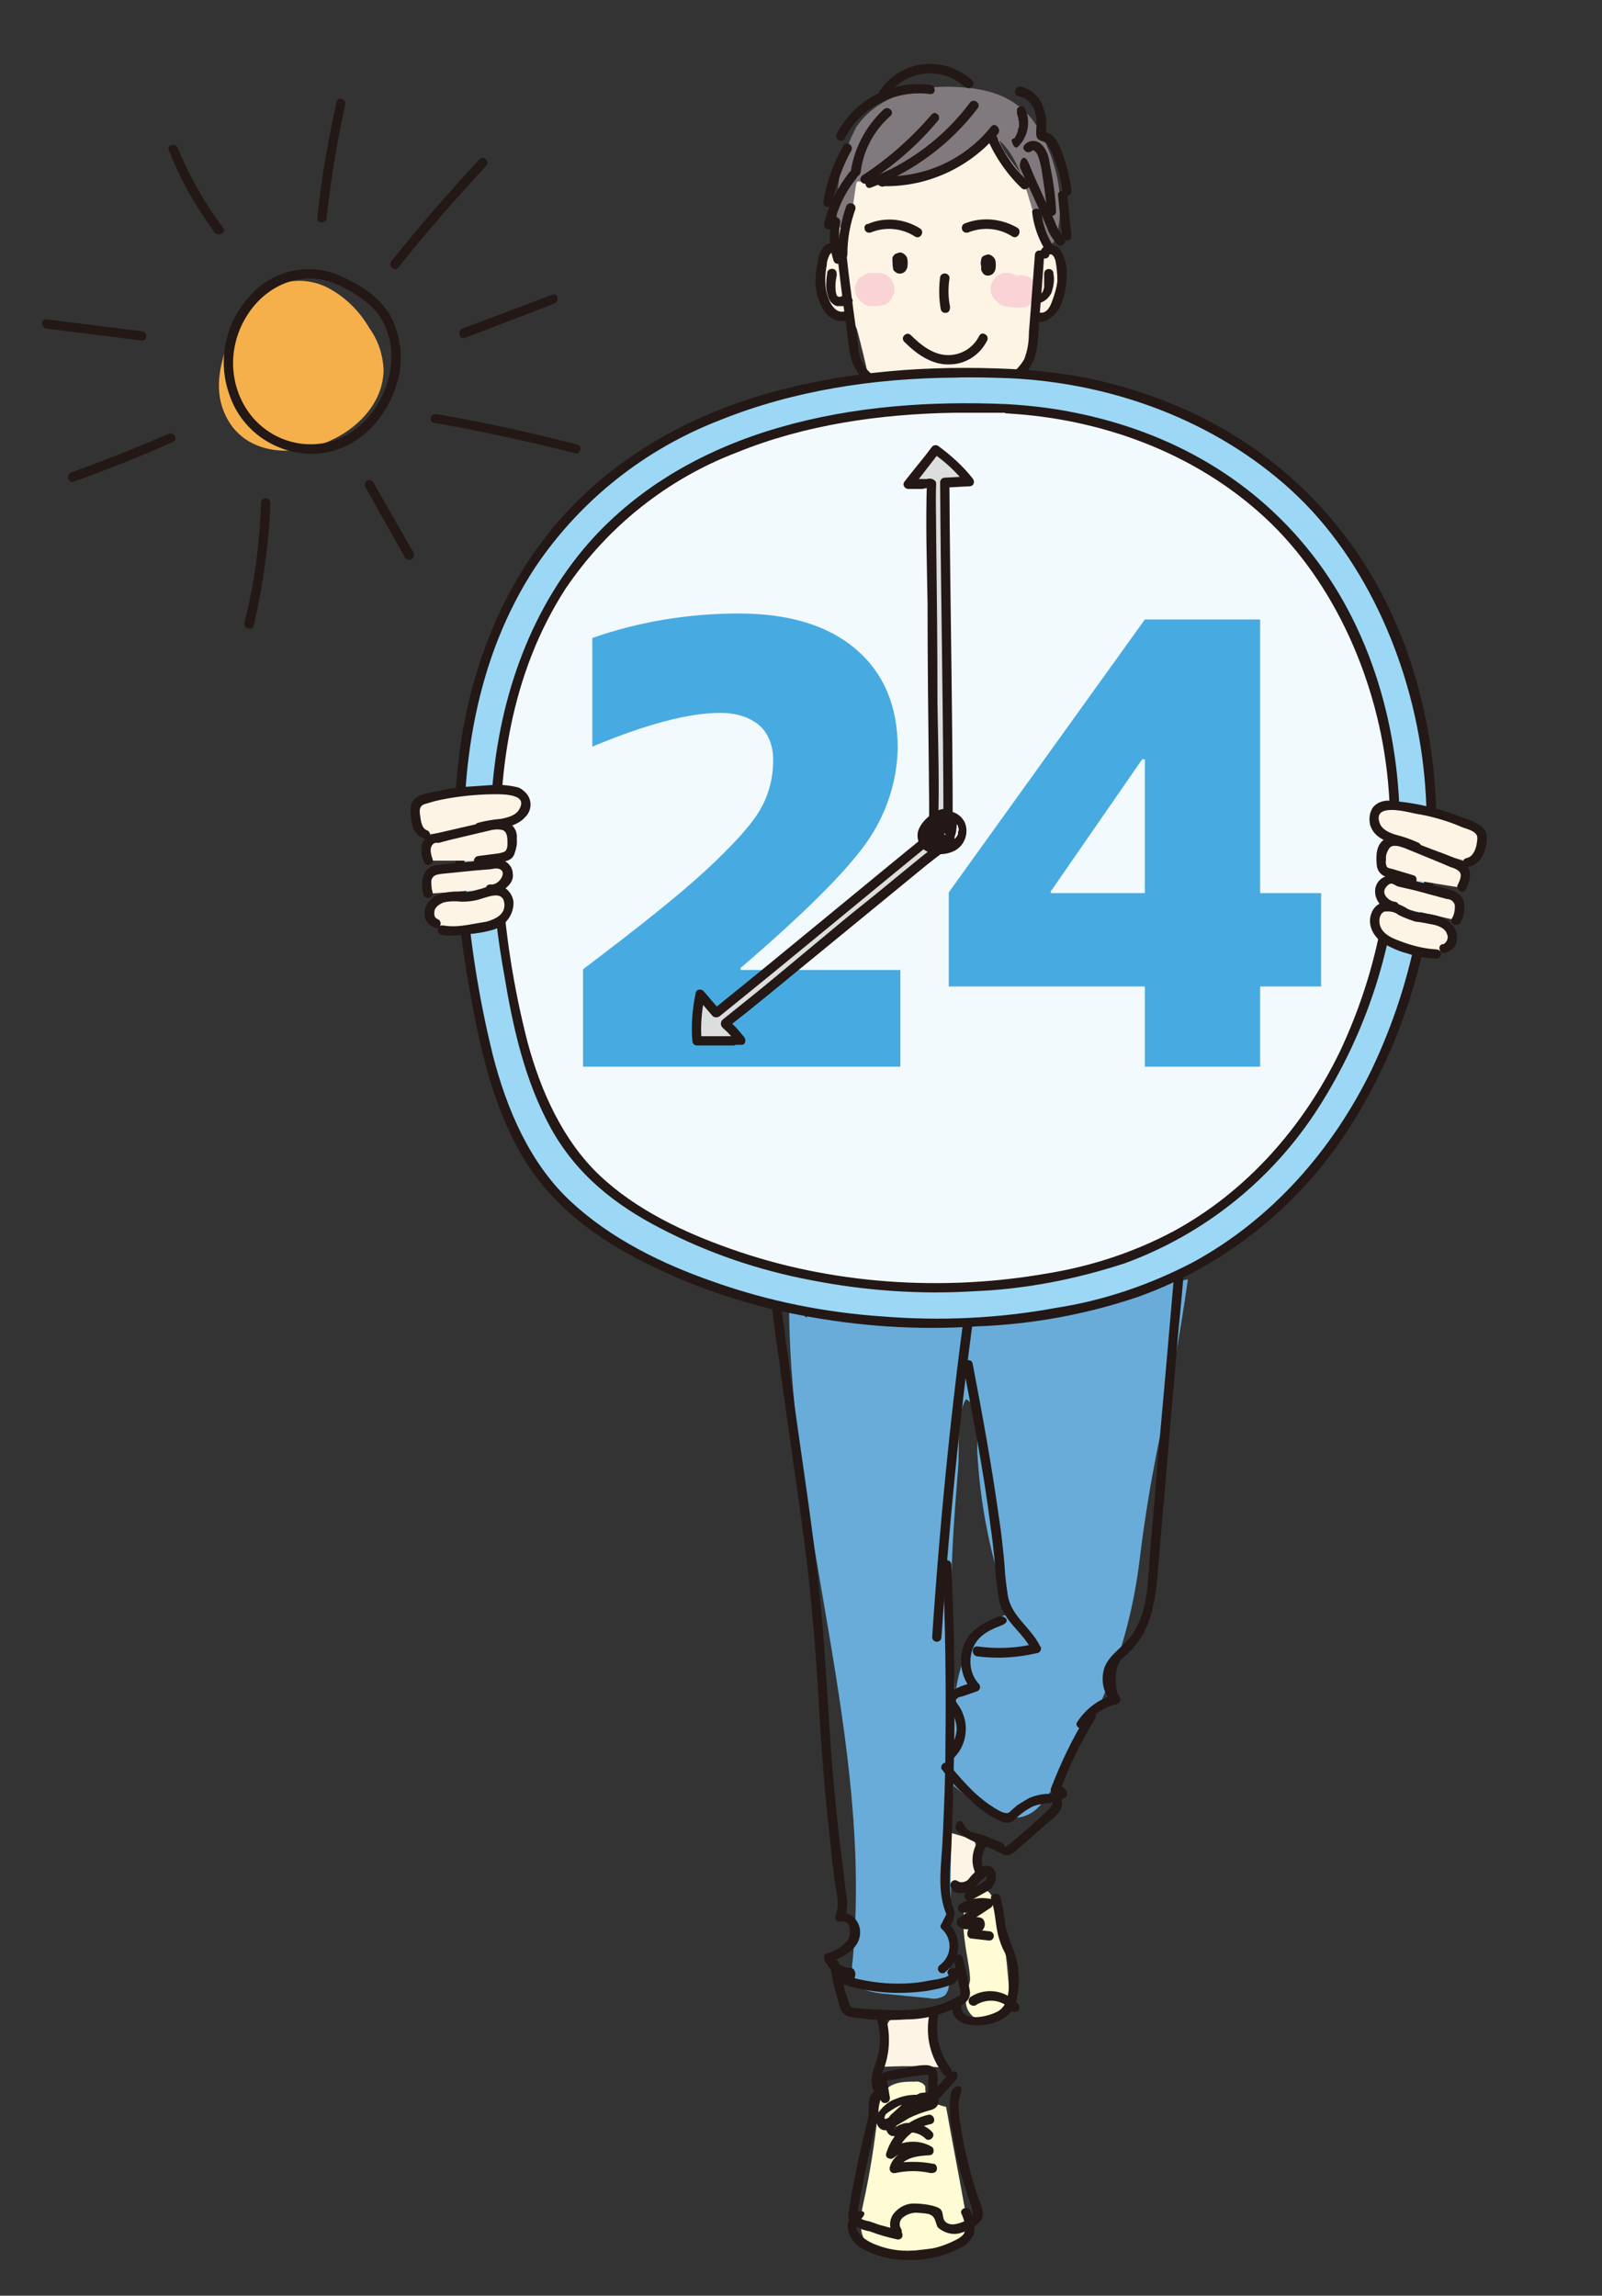 <?xml version="1.0" encoding="utf-8"?>
<!-- Generator: Adobe Illustrator 23.0.3, SVG Export Plug-In . SVG Version: 6.00 Build 0)  -->
<svg version="1.1" id="レイヤー_1" xmlns="http://www.w3.org/2000/svg" xmlns:xlink="http://www.w3.org/1999/xlink" x="0px"
	 y="0px" viewBox="0 0 241.8 346.5" style="enable-background:new 0 0 241.8 346.5;" xml:space="preserve">
<rect x="0" y="0" width="241.8" height="346.5" fill="#333333" stroke="none"/>
<style type="text/css">
	.st0{fill:#FEF4E5;}
	.st1{fill:#80797D;}
	.st2{fill:#F5B04C;}
	.st3{fill:#F9D3D5;}
	.st4{fill:#69ACD9;}
	.st5{fill:#FFFCD5;}
	.st6{fill:#231815;}
	.st7{fill:#9CD8F6;}
	.st8{fill:#F3FAFE;}
	.st9{fill:#47ABE1;}
	.st10{fill:#DCDDDD;}
</style>
<title>hpイラストSUB_up</title>
<g>
	<path class="st0" d="M125,45.2c-0.7-1.2-1-2.6-0.9-4c0.2-1.5,1.1-2.7,1.6-4.1c0.3-1,0.6-2,0.7-3.1l0.6-4.9c0.1-1,0.4-2,0.8-2.9
		c0.9-1.5,2.7-2.2,4.4-2.8c4.9-1.7,9.9-3.2,14.9-4.4c1-0.4,2.2-0.4,3.2,0c0.3,4.9,5.8,8,6.8,12.8c0.5,2.4-0.1,5.3,1.9,6.8l0.9,0.7
		c0.2,0.5,0.2,1,0.1,1.5c-0.3,1.7-0.7,3.4-1.3,5c-0.2,0.5-0.4,1-0.8,1.4l-0.8,0.6c-0.2,0.3-0.4,0.6-0.5,1l-1.8,7
		c-7.9-0.1-15.8,0.3-23.7,1.2c-0.5-2.4-1.1-4.8-1.7-7.1S126,47.8,125,45.2z"/>
	<path class="st1" d="M126.6,27.4c0.3-2.9,1.3-5.7,2.7-8.3c3.1-4.5,9-6.2,14.5-6s9,1.4,11.9,4.8c1,1.3,1.8,2.8,2.4,4.3
		c1.8,4.1,2.4,8.6,1.5,13c-0.2,0.8-0.6,1.7-1.3,1.9c-1.9-2.6-2.5-5.8-3.5-8.8s-2.3-6.2-5-7.9c-5.7,4.7-13,7.2-20.4,7
		c-0.4,0-0.6,7.1-2.2,7.1S126.5,28.4,126.6,27.4z"/>
	<path class="st2" d="M57.9,55.8c-0.1,11.7-21.3,18.1-24.6,4.8c-0.4-1.8-0.3-3.7,0.1-5.5c0.6-2.8,1.7-5.5,3.4-7.8
		c1-1.7,2.5-3.1,4.3-4c2.7-1.3,5.9-1.2,8.5,0.2c2.6,1.4,4.7,3.5,6.2,6.1C57.1,51.4,57.8,53.6,57.9,55.8z"/>
	<path class="st0" d="M132.6,312c3.3-0.2,6.7-0.2,10,0.1c-1.4-1.1-1.6-3-1.8-4.8s-0.1-2.5-0.2-3.7c-1.8,0.5-5.8,0-6.6,1.8
		S134.6,311.9,132.6,312z"/>
	<path class="st0" d="M147.2,282.5c0,0.2,0,0.5-0.1,0.7s-0.3,0.3-0.5,0.4c-1.1,0.6-2.3,0.8-3.5,0.6c0.2-2.6,0.1-5.2-0.1-7.8
		c0.1,0.3,3.6,0.9,4.1,1.6S147,281.3,147.2,282.5z"/>
	<path class="st3" d="M131.5,46.2h1l1-0.2c0.3-0.1,0.6-0.3,0.8-0.6c0.2-0.2,0.4-0.5,0.5-0.8c0.2-0.3,0.2-0.6,0.2-0.9
		c0-0.2,0-0.5-0.1-0.7c-0.1-0.4-0.3-0.8-0.6-1.1l-0.5-0.4c-0.4-0.2-0.8-0.3-1.3-0.3h-1c-0.3,0-0.6,0-0.9,0.2l-0.8,0.5
		c-0.3,0.2-0.4,0.5-0.5,0.8c-0.2,0.3-0.3,0.6-0.3,1c0.1,0.2,0.1,0.4,0.1,0.6c0.1,0.4,0.4,0.8,0.7,1.1l0.5,0.4
		C130.6,46.1,131.1,46.2,131.5,46.2L131.5,46.2z"/>
	<path class="st3" d="M150.8,45.9l1.1,0.4h0.5c0.4,0.1,0.7,0.2,1.1,0.1h1.2c0.3-0.1,0.6-0.2,0.8-0.5c0.3-0.2,0.5-0.4,0.7-0.7
		s0.3-0.6,0.3-0.9c0.1-0.3,0-0.7-0.1-1l-0.2-0.6c-0.2-0.4-0.5-0.7-0.9-0.9l-0.6-0.2c-0.4-0.1-0.9-0.1-1.3,0h0.4
		c-0.3,0.1-0.5,0.1-0.8,0h0.7l-0.7-0.2l0.6,0.3l-0.3-0.2l-0.9-0.3h-1l-0.9,0.4l-0.6,0.7l-0.3,0.6c-0.1,0.5-0.1,0.9,0,1.4l0.3,0.6
		c0.2,0.3,0.6,0.7,0.9,0.9V45.9z"/>
	<path class="st4" d="M146.6,198.7c-7.1,1-14.6,1.8-21.3-0.9c-0.7-0.4-1.5-0.5-2.3-0.5c-0.8,0.1-1.3,0.8-1.2,1.6l0,0l-2.7-2
		c0.1,33.2,12.7,65.9,9.6,99c-0.2,1.1-0.1,2.2,0.4,3.2c0.7,1.3,2.5,1.6,4,1.8l7.2,0.7c0.8,0.2,1.6,0,2.3-0.4c0.5-0.6,0.7-1.3,0.6-2
		c0.6-9.8,0-19.8,0.7-29.7c4.1,3.5,9.7,7.6,13.6,2.4c7.9-10.7,12.9-23.2,14.5-36.4c0.8-6.6,1.9-13.2,3.3-19.7
		c1.6-7.5,2.9-15.1,4-22.7C168.5,195.2,157.6,197.1,146.6,198.7z M151.1,244c-2.3,0.8-4.1,2.6-5,4.8c-1,2.2-1.6,4.5-1.9,6.9
		c-0.6-7.5-0.8-15.1-0.4-22.6c0.2-3.8,0.5-7.6,0.8-11.3s-0.3-8.2,1.2-10.6c2,0.8,1.7,5.8,1.7,7.7c0.4,8.1,2,16.1,4.7,23.7
		c0,0.2,0.1,0.4,0.1,0.6S151.6,243.9,151.1,244z"/>
	<path class="st5" d="M130.3,332.6c-0.5,2.2-0.8,5,1,6.4s3.2,1.1,4.9,0.9l5.1-0.6c1.4-0.2,3-0.4,3.9-1.6s0.7-2.9,0.4-4.5
		c-0.9-5-1.9-10.1-2.8-15.2c-1.4-0.3-3-0.9-3.1-2.2s0-0.7-0.1-1c-0.4-0.5-1-0.7-1.6-0.6c-4.1-0.1-5.1,1.3-5.5,4.9
		C132,323.6,131.3,328.1,130.3,332.6z"/>
	<path class="st5" d="M146.4,299c-0.2,1-0.5,1.9-0.6,2.9s0.4,1.9,1.1,2.5c0.7,0.2,1.5,0.3,2.2,0.1c1,0,2-0.4,2.7-1.1
		c0.6-0.9,0.8-2.1,0.5-3.2c-0.2-2.5-1.1-15.6-4.1-15C143,286.3,146.7,296.4,146.4,299z"/>
	<path class="st6" d="M121.2,160.5c-3,1.6-3.9,5.1-3.7,8.3c0,1.1,0.2,2.1,0.3,3.2c0.1,0.5,0.2,1.1,0.2,1.6c0,0.6-0.4,1.2-0.9,1.6
		c-1.3,1.1-1.2,2.6-1.2,4.2c0.2,4.3,0.2,8.7,0.3,13s0.8,8.7,1.4,13c1.2,9.1,2.6,18.2,3.8,27.3s1.8,17.5,2.3,26.3
		c0.3,5.1,0.7,10.2,1.2,15.2c0.3,2.5,0.5,4.9,0.8,7.4s0.3,2.4,0.5,3.6c0.1,0.6,0.2,1.1,0.2,1.7c0.1,0.7,0,1.5-0.3,2.2
		c-0.1,0.4,0,0.8,0.4,0.9c0.2,0.1,0.3,0.1,0.5,0c1.5-0.2,1.5,2,1,2.8c-0.8,1-1.9,1.7-3.1,2c-0.4,0.1-0.6,0.5-0.5,0.8
		c0,0.1,0.1,0.2,0.1,0.3c0.6,1.5,2.1,2.5,3.8,2.5l-0.7-0.5l-0.2,0.3c-0.4,0.1-0.6,0.4-0.5,0.8c0,0.2,0.2,0.4,0.3,0.5
		c4.1,1.3,8.4,1.6,12.7,1c1.1-0.2,2.2-0.4,3.3-0.8c0.6-0.1,1-0.4,1.3-0.9c0.6-0.8,0.2-1.9-0.9-1.7s-0.5,1.5,0.4,1.3l-0.7-0.3
		l-0.5,0.3l-1.1,0.3l-1.8,0.3c-1.4,0.3-2.9,0.4-4.3,0.4c-2.7,0-5.4-0.4-8-1.2l-0.2,1.4c0.9,0,1.6-0.6,1.7-1.5c0-0.2,0-0.4-0.1-0.6
		c-0.1-0.3-0.4-0.5-0.7-0.5c-1.2,0-2.2-0.8-2.6-1.9c-0.2,0.3-0.3,0.7-0.4,1.1c1.8-0.8,4.3-1.9,4.5-4.2c0.2-1.6-0.9-3.1-2.5-3.3
		c-0.2,0-0.5,0-0.7,0l0.9,0.8c0.3-0.8,0.4-1.6,0.4-2.5c-0.2-1.3-0.4-2.5-0.5-3.7s-0.6-4.4-0.8-6.6c-0.5-4.3-0.9-8.7-1.2-13
		c-0.6-8.7-1-17.3-2-26s-2.3-17.1-3.5-25.7l-1.8-13.4c-0.5-4.2-0.5-8.4-0.6-12.7c0-2.3-0.1-4.7-0.2-7.1c-0.1-1.1,0.3-2.2,1.2-2.8
		c0.6-0.5,0.9-1.2,0.9-2c0.1-2.4-0.7-4.7-0.5-7.1c0.1-2.2,1.2-4.1,3.1-5.2C122.8,161.3,122.1,160,121.2,160.5L121.2,160.5z"/>
	<path class="st6" d="M125.3,296.7c0.3,1.7,0.6,3.3,1.1,4.9c0.3,1.2,0.5,2.6,1.9,2.8c2.8,0.5,5.7,0.6,8.5,0.4c2.7,0,5.4-0.7,7.8-1.9
		c1-0.5,1.9-1,1.8-2.3c-0.3-1.7-0.6-3.4-1.1-5.1c-0.2-0.9-1.5-0.5-1.3,0.4s0.5,2.6,0.8,3.9s0.3,1.3-0.5,1.7l-1.7,0.8
		c-2.1,0.8-4.4,1.1-6.7,1.1s-4.5-0.1-6.8-0.3c-0.7-0.1-0.8-0.2-1-1l-0.6-1.7l-0.9-4.1C126.5,295.4,125.1,295.8,125.3,296.7
		L125.3,296.7z"/>
	<path class="st6" d="M146.9,188.7c-2.9,19.4-4.9,38.9-6.2,58.4c0,0.4,0.3,0.7,0.7,0.7s0.7-0.3,0.7-0.7c1.3-19.4,3.3-38.7,6.2-58
		C148.4,188.2,147,187.8,146.9,188.7L146.9,188.7z"/>
	<path class="st6" d="M142.3,236.2c0.4,9.1,0.5,18.3,0.4,27.4c0,4.5-0.2,9.1-0.4,13.6s-1,8.4,0.7,12.1v-0.7l-0.9,1.8
		c-0.2,0.2-0.2,0.5,0,0.7l0.1,0.1c1.4,1.3,1.5,3.5,0.2,4.9c-0.1,0.1-0.2,0.2-0.4,0.4c-0.4,0.2-0.5,0.6-0.4,0.9
		c0.2,0.4,0.6,0.5,0.9,0.4c0.1,0,0.1-0.1,0.1-0.1c2.2-1.6,2.7-4.7,1.1-6.8c-0.2-0.2-0.4-0.5-0.6-0.7c0,0.3,0.1,0.6,0.1,0.9
		c0.5-0.7,0.8-1.5,0.9-2.4c-0.1-0.5-0.4-1.1-0.5-1.6c-0.1-0.6-0.2-1.3-0.2-1.9c-0.1-2.2,0.1-4.4,0.2-6.5c0.2-4.7,0.3-9.4,0.4-14.1
		c0.2-9.5,0-18.9-0.4-28.4c0-0.4-0.3-0.7-0.7-0.7C142.6,235.5,142.3,235.8,142.3,236.2L142.3,236.2z"/>
	<path class="st6" d="M145.4,206.2c1.5,8,3.1,16,4.1,24.1c0.3,2,0.5,4,0.7,6.1c0.1,1.7,0.3,3.4,0.6,5.1c0.6,3.2,3.6,4.8,5,7.7
		c0.1-0.4,0.2-0.8,0.4-1.1c-2.8,0.7-5.8,0.8-8.7,0.4c-0.9-0.1-0.9,1.4,0,1.5c3,0.4,6.1,0.2,9.1-0.5c0.4-0.1,0.6-0.5,0.5-0.9
		c0,0,0-0.1-0.1-0.1c-1.4-2.9-4.4-4.5-4.9-7.8s-0.4-3.9-0.6-5.8s-0.4-3.8-0.7-5.7c-1.1-7.9-2.5-15.6-4-23.4
		C146.6,204.9,145.2,205.3,145.4,206.2z"/>
	<path class="st6" d="M150.7,244c-2.5,1-4.6,2.2-5.4,4.8c-0.6,2.2-0.1,4.6,1.4,6.3l0.3-1.2c-1.7,0.5-5.4,1.4-3.7,4
		c0.7,0.9,1.1,2,1.1,3.2c-0.1,1.2-0.6,2.3-1.4,3.2c-0.3,0.3-0.3,0.7,0,1s0.7,0.3,1,0c1.4-1.4,2-3.4,1.7-5.4
		c-0.2-0.9-0.5-1.8-1.1-2.6c-0.2-0.3-0.5-0.6-0.2-0.9s0.7-0.3,1-0.4l2-0.7c0.4-0.1,0.6-0.5,0.5-0.8c0-0.1-0.1-0.3-0.2-0.4
		c-1.2-1.3-1.5-3.2-1-4.9c0.6-2.1,2.4-3.1,4.3-3.8S151.5,243.7,150.7,244L150.7,244z"/>
	<path class="st6" d="M178,183.7c-1,10.9-1.9,21.9-2.9,32.8c-0.5,5.5-0.9,10.9-1.4,16.4s-0.2,9.9-2.8,13.8c-1.2,1.8-3.4,2.9-4.2,5
		c-0.6,1.9-0.2,3.9,1.2,5.3l0.3-1.2c-2.3,0.6-4.3,2.1-5.6,4.1c-0.5,0.7,0.7,1.4,1.2,0.7c1.1-1.7,2.8-3,4.8-3.4
		c0.5-0.2,0.7-0.9,0.3-1.2s-1.1-4.1,0.5-5.7c1.5-1.2,2.8-2.8,3.6-4.6c1.7-3.8,1.7-8.4,2.1-12.5l2.7-31.6c0.6-6,1.1-12,1.6-17.9
		C179.5,182.8,178.1,182.8,178,183.7L178,183.7z"/>
	<path class="st6" d="M164.1,258.8c-2.2,3.5-4,7.3-5.5,11.2c-0.1,0.5,0.3,1,0.7,0.9l0.5,0.3c0-0.3,0-0.6,0.1-0.9
		c-0.7,0.6-1.6,0.4-2.4,0.5c-0.8,0.1-1.5,0.3-2.2,0.6l-1.8,1.1l-0.9,0.8c-0.4,0.5-0.8,0.4-1.4,0.2c-1.6-0.8-3-1.9-4.3-3.1
		c-1.2-1.2-2.4-2.5-3.5-3.9c-0.2-0.4-0.6-0.5-0.9-0.4c-0.4,0.2-0.5,0.6-0.4,0.9c0,0.1,0.1,0.1,0.1,0.1c1.2,1.7,2.6,3.2,4.2,4.5
		c1.4,1.5,3.1,2.6,4.9,3.4c0.7,0.3,1.4,0.1,1.9-0.4c0.7-0.7,1.5-1.3,2.4-1.8c1.7-0.9,3.8-0.3,5.3-1.6c0.2-0.2,0.2-0.5,0.1-0.8
		c-0.3-0.6-1-1-1.7-1l0.7,0.9c1.4-3.8,3.2-7.5,5.3-10.9C165.8,258.7,164.5,258,164.1,258.8L164.1,258.8z"/>
	<path class="st6" d="M158.8,272c0.6,0.4-2.4,2.8-2.7,3.1s-2.4,2.2-3.7,3.2s-0.5,0.2-1,0c-0.3-0.2-0.6-0.4-1-0.5l-1.9-0.8
		c-1.1-0.3-2.5-0.4-3-1.6s-1.6-0.1-1.2,0.7s2.5,1.9,3.9,2.3c1,0.4,2,0.9,3,1.4c0.9,0.5,1.5,0.1,2.2-0.5l5.1-4.5
		c0.7-0.5,1.3-1.1,1.7-1.9c0.3-0.8,0-1.7-0.7-2.1C158.7,270.2,158,271.5,158.8,272L158.8,272z"/>
	<path class="st6" d="M147.7,277.8c-0.9,1.3-1.2,3.1-0.6,4.6c0,0.4,0.4,0.7,0.7,0.7c0.4,0,0.7-0.4,0.7-0.7c0-0.1,0-0.2-0.1-0.3
		c0-0.2-0.1-0.3-0.1-0.5c0-0.1,0-0.1-0.1-0.2l0,0v-1.1l0,0l0.3-1l0,0c0-0.1,0-0.1,0.1-0.1c0-0.1,0-0.2,0.1-0.3l0.3-0.4
		c0.2-0.4,0-0.8-0.3-1C148.3,277.3,148,277.5,147.7,277.8L147.7,277.8z"/>
	<path class="st6" d="M143.8,285.4c0.7,0.4,1.6,0.5,2.3,0.1c0.7-0.3,1.3-0.8,1.7-1.4l0.8-0.7l0.3-0.3c0.1-0.1,0.1,0,0,0l0,0
		c-0.1,0,0-0.1,0,0v0.2l0,0v0.2c-0.1,0.3-0.3,0.5-0.6,0.6c-0.3,0.3-0.7,0.5-1.1,0.7l-1.3,0.8c-0.8,0.4,0,1.7,0.7,1.2l2.5-1.4
		c0.8-0.5,1.3-1.4,1.2-2.4c0-0.8-0.6-1.4-1.4-1.4c-0.2,0-0.5,0.1-0.7,0.2c-0.7,0.5-1.4,1-1.9,1.7c-0.2,0.3-0.5,0.5-0.9,0.6h-0.5
		l-0.4-0.2c-0.8-0.5-1.5,0.8-0.7,1.2L143.8,285.4L143.8,285.4z"/>
	<path class="st6" d="M145.6,288.8l1.7-0.7h1.7c0-0.4-0.1-0.9-0.2-1.3l-4.1,2.7c-0.3,0.2-0.4,0.7-0.2,1c0.3,0.5,0.8,0.7,1.4,0.7h0.7
		l0.8-0.2h0.1c0.1,0,0,0,0-0.1s-0.2-0.1-0.2-0.3h-0.4c-0.6,0.2-0.9,0.7-0.9,1.3c0,0.4,0.3,0.7,0.7,0.7l2.6,0.3
		c0.4,0,0.7-0.3,0.7-0.7c0-0.4-0.3-0.7-0.7-0.7l0,0l-2.6-0.3c0.3,0.2,0.5,0.4,0.7,0.7l0,0c0.1-0.1-0.2,0,0-0.1h0.1l0.7-0.4
		c0.5-0.4,0.6-1.2,0.2-1.7l-0.1-0.1c-0.5-0.4-1.3-0.2-1.9,0h-0.7c-0.1,0.3-0.2,0.7-0.2,1l4.1-2.7c0.2-0.2,0.3-0.4,0.3-0.7
		c0-0.3-0.2-0.6-0.5-0.6c-1.5-0.3-3.2,0-4.5,0.8c-0.3,0.2-0.4,0.7-0.2,1s0.6,0.4,0.9,0.2L145.6,288.8z"/>
	<path class="st6" d="M149.6,286.7c0.7,1.9,0.6,4,1.2,5.9s0.8,1.8,1.1,2.7c0.4,1.1,0.5,2.2,0.4,3.3c0,1.8,0,4.2-1.9,5.1
		s-5.3,1.4-5.3-0.8c0-0.4-0.3-0.7-0.7-0.7s-0.7,0.3-0.7,0.7c0,2.7,3,3,5,2.7s4.2-1.3,4.7-3.6c0.6-2.5,0.5-5.2-0.4-7.6
		c-0.5-1.3-1-2.6-1.3-4c-0.1-1.4-0.4-2.8-0.7-4.1C150.7,285.5,149.3,285.8,149.6,286.7L149.6,286.7z"/>
	<path class="st6" d="M147.2,302.7c1.8-1.2,4.2-0.9,5.5,0.8c0.2,0.3,0.7,0.2,1,0c0.2-0.3,0.2-0.7,0-1c-1.8-2.1-4.9-2.6-7.2-1.1
		c-0.3,0.2-0.4,0.7-0.2,1C146.5,302.7,146.9,302.8,147.2,302.7L147.2,302.7z"/>
	<path class="st6" d="M132.2,304.1c0.6,1.9,0.8,3.9,0.4,5.8c-0.3,1.8-1.6,3.6-0.8,5.5s1.6,0.1,1.2-0.8s0.2-1.8,0.5-2.6
		c0.3-0.9,0.5-1.8,0.6-2.7c0.2-1.9,0-3.7-0.6-5.5C133.2,302.9,131.9,303.3,132.2,304.1L132.2,304.1z"/>
	<path class="st6" d="M140.3,303.9c-0.7,3.3,0.1,6.7,2.2,9.3c0.3,0.3,0.7,0.3,1,0l0,0c0.2-0.3,0.2-0.7,0-1c-1.7-2.2-2.4-5.1-1.9-7.9
		C141.8,303.4,140.5,303,140.3,303.9z"/>
	<path class="st6" d="M134.3,316.5l-0.3-1.8c0-0.2-0.2-0.5-0.1-0.7s-0.1,0-0.1,0h0.4l3.5-0.6l1.7-0.2c0.2-0.1,0.5-0.1,0.7,0
		c0.1,0.1,0,0.6,0,0.8v0.9c0,0.6-0.1,1.2-0.1,1.9c0,0.4,0.3,0.7,0.7,0.7s0.7-0.3,0.7-0.7c0.1-0.8,0.1-1.7,0.1-2.5
		c0.1-0.6,0-1.3-0.2-1.9c-0.4-0.5-1-0.7-1.6-0.7c-0.7,0-1.5,0.1-2.2,0.3l-2.2,0.4c-0.7,0.1-1.4,0.2-2.1,0.5c-0.7,0.3-0.8,1-0.7,1.7
		s0.3,1.6,0.4,2.3c0.1,0.4,0.5,0.6,0.8,0.5c0,0,0,0,0.1,0C134.1,317.3,134.4,317,134.3,316.5L134.3,316.5z"/>
	<path class="st6" d="M138.9,316.2c-1.3-0.1-2.5,0.1-3.7,0.6c-1.2,0.4-2.1,1.3-2.8,2.3c-0.5,1.1,0.2,2.7,1.5,2.4
		c0.6-0.1,1.1-0.4,1.5-0.8l1.2-1.2c0.7-0.7,1.5-1.3,2.4-1.8c0.4-0.2,0.8-0.2,1.2-0.2h0.2c-0.1,0.1-0.1-0.3,0-0.2s0,0,0-0.1h-0.5
		c-1.3,0.3-2.5,0.8-3.6,1.4c-0.9,0.5-2.2,1.2-2.5,2.3c-0.2,0.6,0.2,1.3,0.8,1.5c0,0,0.1,0,0.2,0c0.7,0.2,1.2-0.3,1.8-0.5
		c1.1-0.2,2.3,0.1,3.1,0.9c0.6,0.6,1.6-0.4,1-1c-0.7-0.8-1.7-1.2-2.8-1.3c-0.5-0.1-1-0.1-1.5,0l-0.8,0.3l-0.3,0.2h-0.2
		c-0.1,0.1,0,0,0,0.1v0.2c0,0-0.2,0,0-0.1c0-0.1,0-0.1,0.1-0.2c0.1-0.2,0.3-0.3,0.5-0.4l1.5-0.9c1-0.5,2.1-0.9,3.2-1.2
		c0.5-0.1,1-0.4,1.2-0.9s0-1.1-0.4-1.4c-0.9-0.5-2-0.5-2.9,0c-0.9,0.4-1.7,1-2.4,1.7l-1.1,1c-0.2,0.2-0.4,0.3-0.5,0.5
		s-0.4,0.4-0.6,0.4s-0.1,0.1-0.2-0.1c0-0.2,0.1-0.4,0.2-0.6c0.5-0.4,1-0.7,1.5-1c1.1-0.6,2.3-0.9,3.6-0.8c0.4,0,0.7-0.3,0.7-0.7
		c0-0.4-0.3-0.7-0.7-0.7L138.9,316.2z"/>
	<path class="st6" d="M140.1,319.2c-3,0.7-5.4,2.8-6.3,5.7c-0.2,0.4,0,0.8,0.4,0.9c0.3,0.1,0.6,0,0.8-0.2c1.4-1.1,3.3-1.2,4.9-0.4
		c0.2-0.4,0.3-0.9,0.4-1.3c-1.3,0-2.7,0.3-3.9,0.8c-1,0.5-1.8,1.3-2.1,2.4c-0.1,0.4,0.1,0.8,0.5,0.9c0.1,0,0.2,0,0.3,0
		c1.8-0.4,3.6-0.4,5.4,0c0.4,0,0.8-0.1,0.9-0.5c0.1-0.4-0.1-0.8-0.4-0.9c0,0,0,0-0.1,0c-2-0.4-4.2-0.4-6.2,0l0.9,0.9
		c0.6-1.9,3-2.1,4.7-2.2c0.4,0,0.7-0.4,0.6-0.8c0-0.2-0.1-0.4-0.3-0.5c-2.1-1.2-4.7-0.9-6.6,0.6l1.2,0.7c0.8-2.4,2.8-4.2,5.3-4.7
		C141.4,320.4,141,319,140.1,319.2L140.1,319.2z"/>
	<path class="st6" d="M143.4,312.8c-1,1.1-1.9,2.2-2.9,3.2c-0.2,0.3-0.2,0.7,0,1c0.3,0.3,0.7,0.3,1,0l0,0c1-1,1.9-2.1,2.9-3.2
		c0.2-0.3,0.2-0.7,0-1C144.1,312.6,143.7,312.6,143.4,312.8z"/>
	<path class="st6" d="M133.5,315.5c-0.8-0.3-1.7,0.1-2.1,0.8c-0.5,1-0.1,2.4-0.4,3.4c-0.6,2.9-1.4,5.7-1.9,8.6
		c-0.3,1.4-0.6,2.8-0.8,4.3s-0.5,2.1,0.1,2.9c0.8,0.7,1.8,1.1,2.9,1.3c1.3,0.5,2.7,0.9,4.1,1.2c0.4,0.1,0.8-0.2,0.8-0.5
		c0.1-0.4-0.2-0.8-0.5-0.9l-3-0.8l-1.4-0.5c-0.5-0.1-1-0.2-1.5-0.5c-0.7-0.5-0.1-2.1,0-2.9l0.6-3.2c0.4-2,0.9-4,1.3-6
		s0.6-2.1,0.8-3.1s-0.1-3,0.6-2.7S134.3,315.9,133.5,315.5L133.5,315.5z"/>
	<path class="st6" d="M136,336.4c-0.4-0.6-0.2-1.4,0.4-1.8l0,0c0.7-0.5,1.5-0.7,2.3-0.6c0.9,0.1,2,0,2.4,1s0.2,1,0.7,1.4
		c0.9,0.7,2.2,1,3.3,0.6c1.2-0.3,2.2-1,3-1.9c0.7-1.2-0.3-2.8-0.6-3.9c-0.6-1.6-1-3.2-1.4-4.9c-0.4-1.6-0.8-3.2-1-4.9
		c-0.3-1.7-0.7-3.7-0.1-5.4s-1.1-1.2-1.4-0.3s-0.3,3.1-0.1,4.7l0.9,5.2c0.4,1.8,0.9,3.5,1.5,5.2c0.2,0.9,0.6,1.7,0.8,2.6
		s0.3,0.9-0.2,1.3l-1,0.6c-0.8,0.3-1.8,0.7-2.6,0.2s-0.4-1.4-0.9-2s-2.7-0.9-3.8-0.9c-1.3-0.1-2.5,0.5-3.3,1.5
		c-0.7,0.9-0.7,2.1-0.2,3C135.2,337.9,136.5,337.2,136,336.4L136,336.4z"/>
	<path class="st6" d="M128.8,334.1c-1.7,1.6-0.6,4,1,5.1c2.2,1.3,4.8,2,7.4,1.9c2.5,0.1,5-0.5,7.3-1.6c1.1-0.4,2-1.2,2.5-2.3
		c0.2-1.2,0-2.4-0.5-3.5c-0.3-0.8-1.7-0.4-1.4,0.4c0.4,0.8,0.6,1.7,0.6,2.6c-0.3,1-1.5,1.4-2.3,1.8c-1.8,0.8-3.7,1.2-5.7,1.2
		c-1.9,0.1-3.8-0.2-5.5-0.9c-1.2-0.4-4.1-2.1-2.4-3.7S129.5,333.5,128.8,334.1L128.8,334.1z"/>
	<path class="st6" d="M51.5,41.7c-4.8-2.2-10.5-0.9-13.9,3.1c-3.6,4-4.8,9.6-3,14.7c1.8,5.5,7,9.1,12.8,9
		c6.1-0.2,10.8-4.9,12.5-10.6c1-3.1,0.7-6.5-0.6-9.5C57.7,45,54.7,43.2,51.5,41.7c-0.8-0.4-1.6,0.9-0.7,1.2s4.9,2.4,6.5,4.8
		c1.4,2.2,2,4.8,1.7,7.4c-0.5,5.3-4.4,10.6-9.7,11.7c-5.1,1.1-10.3-1.4-12.7-6.1c-2.2-4.3-1.8-9.4,0.9-13.4
		c2.9-4.4,8.3-6.6,13.3-4.4C51.6,43.3,52.3,42.1,51.5,41.7z"/>
	<path class="st6" d="M49.3,32.9c0.6-5.7,1.6-11.5,2.8-17.1c0.2-0.9-1.1-1.3-1.3-0.4c-1.3,5.8-2.3,11.6-2.9,17.5
		C47.8,33.8,49.2,33.8,49.3,32.9z"/>
	<path class="st6" d="M60.1,40.4C64.3,35.1,68.8,30,73.4,25c0.6-0.6-0.4-1.6-1-1c-4.6,5-9.1,10.1-13.3,15.4
		C58.5,40.1,59.5,41.1,60.1,40.4z"/>
	<path class="st6" d="M70.2,51l13.5-5.2c0.8-0.3,0.5-1.7-0.4-1.3l-13.5,5.1C69,49.9,69.3,51.3,70.2,51z"/>
	<path class="st6" d="M65.5,63.8c7.2,1.3,14.2,2.8,21.3,4.6c0.8,0.3,1.2-1.1,0.3-1.3c-7-1.8-14.1-3.4-21.2-4.6
		C65,62.3,64.6,63.7,65.5,63.8L65.5,63.8z"/>
	<path class="st6" d="M55.2,73.6l5.9,10.5c0.2,0.4,0.6,0.5,1,0.3s0.5-0.6,0.3-1l-6-10.5c-0.2-0.4-0.6-0.5-0.9-0.4s-0.5,0.6-0.4,0.9
		C55.1,73.5,55.2,73.6,55.2,73.6z"/>
	<path class="st6" d="M39.4,75.9c-0.2,6.1-1,12.2-2.5,18.1c-0.2,0.9,1.2,1.3,1.4,0.4c1.4-6.1,2.3-12.3,2.5-18.5
		c0-0.4-0.3-0.7-0.7-0.7C39.7,75.2,39.4,75.5,39.4,75.9z"/>
	<path class="st6" d="M11.1,72.7c5.1-1.8,10.1-3.8,15-6c0.9-0.4,0.1-1.6-0.7-1.2c-4.8,2.1-9.7,4-14.6,5.8
		C9.9,71.6,10.3,73,11.1,72.7L11.1,72.7z"/>
	<path class="st6" d="M7,49.6l14.4,1.8c0.9,0.1,0.9-1.3,0-1.4L7,48.2C6.1,48.1,6.2,49.5,7,49.6z"/>
	<path class="st6" d="M25.5,22.7c1.7,4.4,4.1,8.6,6.9,12.4c0.6,0.7,1.8,0,1.3-0.7c-2.8-3.7-5.1-7.8-6.9-12.1
		C26.5,21.5,25.1,21.9,25.5,22.7z"/>
	<path class="st6" d="M126.4,38.7c0.4,3.4,0.8,6.8,1.3,10.2s0.3,5.8,2.3,8c1,0.9,2,1.7,3,2.5c1.2,0.9,2.5,1.8,3.8,2.5
		c2.4,1.5,5.3,2,8.1,1.5c0.9-0.1,0.5-1.5-0.4-1.3c-2.7,0.4-5.4-0.3-7.7-1.8c-1.2-0.7-2.3-1.5-3.4-2.4c-1-0.7-1.9-1.4-2.7-2.3
		c-0.8-1.1-1.2-2.4-1.2-3.8l-0.6-4.3c-0.4-3-0.8-5.9-1.1-8.8C127.7,37.8,126.2,37.8,126.4,38.7L126.4,38.7z"/>
	<path class="st6" d="M156.2,38.5l-0.6,7.9l-0.3,3.8c0,1.4-0.2,2.7-0.7,4c-1,1.8-3.1,3.2-4.6,4.5c-1.8,1.6-4,2.7-6.3,3.4
		c-0.4,0.1-0.6,0.5-0.5,0.9s0.5,0.6,0.9,0.5l0,0c2.3-0.7,4.5-1.8,6.3-3.3c1.8-1.4,4-3,5.2-5s1.1-5,1.3-7.4s0.5-6.2,0.7-9.3
		c0-0.4-0.3-0.7-0.7-0.7C156.5,37.8,156.2,38.1,156.2,38.5z"/>
	<path class="st6" d="M127.2,38.2c0.1-0.7-0.5-1.4-1.2-1.5s-1.4,0.1-1.8,0.7c-0.5,0.7-0.7,1.5-0.8,2.3c-0.2,0.8-0.3,1.7-0.3,2.5
		c-0.1,1.6,0.4,3.2,1.2,4.6c0.8,1.3,2.4,2,3.9,1.5c0.4-0.1,0.6-0.5,0.5-0.9s-0.5-0.6-0.9-0.5c-2.1,0.9-3.1-2.3-3.2-3.8
		c-0.1-1.1,0-2.1,0.2-3.2c0-0.5,0.2-1,0.4-1.4c0-0.1,0.6-0.7,0.6-0.3S127.1,39.1,127.2,38.2L127.2,38.2z"/>
	<path class="st6" d="M124.9,40.9c-0.1,0.7-0.2,1.4-0.2,2.1c0,0.6,0.1,1.2,0.3,1.8c0.2,0.7,0.7,1.2,1.3,1.4h1l0.4-0.2l0,0
		c0,0-0.2-0.1-0.1,0c0.4,0.2,0.8,0,1-0.3s0.1-0.6-0.2-0.8l-0.1-0.1c-0.4-0.4-1-0.2-1.5,0h-0.1c-0.2,0,0.1,0.1-0.1,0h-0.1
		c0.1,0.1-0.1-0.2,0-0.1h-0.2c0.1,0,0-0.1,0-0.1c-0.2-0.5-0.2-1-0.2-1.5s0.1-1.1,0.2-1.6c0-0.4-0.1-0.8-0.5-0.9
		c-0.4-0.1-0.8,0.1-0.9,0.4c0,0,0,0,0,0.1L124.9,40.9z"/>
	<path class="st6" d="M158.4,38.5c0-0.1-0.1-0.1,0.1-0.1h0.2c0.3,0.1,0.5,0.6,0.6,0.9c0.2,1,0.3,2.1,0.3,3.1
		c-0.1,1.1-0.4,2.1-0.8,3.1c-0.3,0.8-0.8,1.8-1.8,1.7s-0.9,1.3,0,1.4s2.6-1.2,3.1-2.5c0.6-1.5,0.9-3,0.9-4.6c0.1-1.4-0.3-2.8-1.1-4
		c-0.9-0.8-2.6-0.7-2.9,0.6s0.1,0.8,0.5,0.9C157.9,39.1,158.3,38.9,158.4,38.5L158.4,38.5L158.4,38.5z"/>
	<path class="st6" d="M157.6,41.9v1.5l0,0c-0.1,0.2-0.1,0.4-0.2,0.6l0,0l-0.2,0.3l0,0c-0.1,0,0.1-0.2,0,0h-0.3c-0.1,0.1,0.1,0,0,0
		h-0.2c0,0.1,0,0.1-0.1,0.1l0,0h-0.2c-0.4,0.1-0.6,0.5-0.5,0.9c0,0.3,0.3,0.6,0.7,0.5h0.1c0.9-0.2,1.6-0.8,2-1.6
		c0.3-0.9,0.5-1.9,0.3-2.9c0-0.4-0.3-0.7-0.7-0.7s-0.7,0.3-0.7,0.7l0,0L157.6,41.9z"/>
	<path class="st6" d="M146.1,35.1c2.2-0.9,4.7-0.7,6.7,0.6c0.8,0.5,1.5-0.8,0.8-1.3c-2.4-1.4-5.3-1.7-7.9-0.7
		c-0.4,0.1-0.6,0.5-0.5,0.9C145.3,35,145.7,35.2,146.1,35.1z"/>
	<path class="st6" d="M131.4,35.1c2.2-0.9,4.7-0.7,6.7,0.6c0.8,0.5,1.5-0.7,0.8-1.2c-2.4-1.5-5.3-1.8-7.9-0.7
		c-0.3,0-0.6,0.3-0.5,0.7v0.1C130.6,35,131,35.2,131.4,35.1L131.4,35.1z"/>
	<path class="st6" d="M135.1,38.5c-0.2,0.3-0.3,0.6-0.3,0.9c-0.1,0.4-0.1,0.7,0,1.1c0,0.2,0.1,0.4,0.3,0.5c0.2,0.2,0.4,0.3,0.7,0.3
		c0.4,0,0.8-0.2,1-0.6c0.2-0.3,0.2-0.7,0.2-1s0-0.7-0.2-1s-0.6-0.6-1-0.6l-0.6,0.2c-0.2,0.1-0.4,0.3-0.5,0.6v0.5
		c0,0.2,0,0.4,0.1,0.5c0.1,0.3,0.3,0.7,0.5,0.9l0.5,0.2c0.2,0,0.4,0,0.5-0.2s0.2-0.3,0.2-0.5s0-0.4-0.2-0.5l-0.2-0.2v0.2
		c0-0.1-0.1-0.2-0.1-0.3v0.2c-0.1-0.1-0.1-0.3-0.1-0.4v0.1c0.1,0,0.1,0,0.1-0.1v0.2h-0.4c0.1,0,0.1,0,0.1,0.1h-0.1
		c0.1,0,0.1,0,0.1,0.1l0,0h-0.2c0.1,0,0.1,0,0.1,0.1l0,0h-0.1c0.1,0,0.1,0.1,0.1,0.2v0.3c0,0.1,0,0.2-0.1,0.2h0.1
		c-0.1,0-0.1,0-0.1,0.1l0,0v-0.2c0,0.1,0,0.1-0.1,0.1h0.7v-0.4c0-0.2,0.1-0.4,0.1-0.6l0,0c0.1-0.1,0.1-0.3,0.1-0.5
		c-0.1-0.2-0.2-0.4-0.4-0.4c-0.1-0.1-0.3-0.2-0.5-0.1c-0.2,0-0.3,0.2-0.4,0.3L135.1,38.5z"/>
	<path class="st6" d="M148.4,38.8l-0.3,0.9v1.1l0.3,0.5c0.2,0.2,0.4,0.3,0.7,0.3c0.4,0,0.8-0.2,1-0.6c0.2-0.3,0.2-0.7,0.2-1
		s0-0.7-0.2-1s-0.6-0.6-1-0.6l-0.6,0.2c-0.2,0.1-0.4,0.3-0.4,0.6c-0.1,0.3-0.1,0.7,0,1s0.3,0.7,0.5,0.9l0.5,0.2l0.6-0.2
		c0.1-0.1,0.2-0.3,0.2-0.5c-0.1-0.2-0.1-0.4-0.2-0.5l-0.3-0.2h0.2c-0.1,0-0.2-0.1-0.2-0.2l0,0h0.1c-0.1-0.1-0.1-0.2-0.1-0.3v0.1l0,0
		v0.2H149v0.6l0,0v0.2l0,0v-0.2h0.5v-0.2c0-0.2,0.1-0.5,0.2-0.7v0.2l0,0c0.1-0.2,0.1-0.3,0.1-0.5c-0.1-0.2-0.2-0.4-0.3-0.4
		c-0.2-0.1-0.4-0.2-0.6-0.1c-0.2,0-0.3,0.1-0.4,0.3L148.4,38.8z"/>
	<path class="st6" d="M141.9,41.8c-0.2,1.6-0.2,3.3,0.1,4.9c0.1,0.4,0.5,0.6,0.8,0.5c0,0,0,0,0.1,0c0.4-0.1,0.5-0.5,0.5-0.9
		c-0.3-1.4-0.3-2.8-0.1-4.2c0.1-0.4-0.2-0.7-0.5-0.8C142.4,41.2,142,41.4,141.9,41.8z"/>
	<path class="st6" d="M153.5,17.2c0.1,0.2,0.1,0.4,0.2,0.6v0.3c0,0.1,0.1,0.1,0.1,0.2l0,0v0.9c-0.1,0.2,0-0.1,0,0.1h-0.1
		c0,0.2-0.1,0.4-0.1,0.6s-0.1,0.1-0.1,0.2l0,0c0,0.1-0.1,0.2-0.1,0.3l-0.3,0.5h-0.2c0,0.1-0.1,0.1-0.2,0.2s0.4,1.7,1,1
		c1.4-1.4,1.9-3.6,1.1-5.5c-0.1-0.4-0.4-0.7-0.8-0.5c-0.3,0-0.6,0.3-0.5,0.7v0.1L153.5,17.2L153.5,17.2z"/>
	<path class="st6" d="M155.7,22.8c0.4-0.4,0.9,0.5,1,0.8c0.3,0.9,0.5,1.7,0.6,2.6c0.3,1.9,0.6,3.8,0.7,5.7c0,0.4,0.3,0.7,0.7,0.7
		s0.7-0.3,0.7-0.7c-0.1-2.5-0.5-5-1-7.4c-0.1-1-0.5-2-1.2-2.7s-1.8-0.7-2.5,0C154,22.4,155,23.4,155.7,22.8z"/>
	<path class="st6" d="M154,25.4l2.8,6.1l1.3,3c0.3,0.9,0.9,1.7,1.5,2.4c0.6,0.6,1.6-0.4,1-1c-0.6-0.7-1.1-1.6-1.4-2.5l-1.3-2.8
		c-0.9-2-1.8-3.9-2.6-5.9S153.7,24.6,154,25.4z"/>
	<path class="st6" d="M155.8,32.1c0.2,1.8,0.8,3.6,1.7,5.2c0.2,0.4,0.6,0.5,0.9,0.4c0.4-0.2,0.5-0.6,0.4-0.9c0-0.1-0.1-0.1-0.1-0.1
		c-0.8-1.4-1.3-2.9-1.5-4.5c-0.1-0.4-0.3-0.7-0.7-0.7S155.7,31.7,155.8,32.1z"/>
	<path class="st6" d="M133.4,16.5c-2.7,2.5-4.5,5.9-5,9.5c0,0.4,0.3,0.7,0.7,0.7s0.7-0.3,0.8-0.7c0.4-3.3,2-6.3,4.5-8.5
		C135.1,16.9,134.1,15.9,133.4,16.5z"/>
	<path class="st6" d="M127.3,22c-1.5,2.6-2.5,5.4-3,8.3c-0.1,0.4,0.1,0.8,0.4,0.9c0,0,0,0,0.1,0c0.3,0.1,0.8-0.1,0.8-0.5
		c0.6-2.8,1.5-5.5,2.9-8C128.9,21.9,127.7,21.2,127.3,22z"/>
	<path class="st6" d="M128.2,26c-1.8,2.3-3.1,4.9-3.8,7.7c-0.1,0.4,0.1,0.8,0.5,0.9c0.1,0,0.2,0,0.2,0c0.5,0,1-0.2,1.4-0.4l-1-0.8
		c-0.4,2-0.3,4,0.3,5.9c0.1,0.4,0.5,0.6,0.9,0.5s0.6-0.5,0.5-0.9l0,0c-0.5-1.7-0.7-3.5-0.4-5.2c0.1-0.4-0.1-0.8-0.5-0.9
		c-0.2,0-0.3,0-0.5,0.1c-0.2,0.2-0.4,0.3-0.7,0.3l0.7,0.9c0.6-2.6,1.7-5,3.4-7.1C129.8,26.3,128.8,25.3,128.2,26L128.2,26z"/>
	<path class="st6" d="M127.7,31.2c-0.8,2.3-1.2,4.8-1.2,7.2c-0.1,1,1.4,1,1.4,0c0-2.3,0.4-4.6,1.2-6.8c0.1-0.4-0.1-0.8-0.5-0.9
		C128.2,30.6,127.8,30.8,127.7,31.2z"/>
	<path class="st6" d="M127.5,20.9c2.4-4.7,7.6-7.4,12.9-6.7c0.9,0.1,0.9-1.3,0-1.4c-5.8-0.7-11.4,2.2-14.1,7.4
		C125.9,21,127.1,21.7,127.5,20.9L127.5,20.9z"/>
	<path class="st6" d="M134,14.4c2.5-3.6,7.5-4.4,11-1.8c0.2,0.2,0.5,0.4,0.7,0.5c0.3,0.3,0.7,0.3,1,0s0.3-0.7,0-1
		c-2-1.8-4.7-2.7-7.4-2.4c-2.6,0.3-5,1.8-6.5,4C132.3,14.4,133.5,15.1,134,14.4L134,14.4z"/>
	<path class="st6" d="M153.7,14.5c1.4,0.3,2.4,1.4,2.6,2.8c0.2,0.8,0.2,1.5,0.1,2.3c0,0.6-0.1,1.3,0.6,1.6s0.5,0.1,0.7,0.3
		c0.3,0.1,0.5,0.4,0.6,0.7c0.4,0.6,0.7,1.3,0.9,2c0.6,1.6,1,3.2,1.2,4.9c0.1,0.9,1.5,0.5,1.3-0.4c-0.2-1.8-0.7-3.7-1.3-5.4
		c-0.4-1.1-1.1-3.1-2.5-3.3s0,0-0.1,0.2c0.1-0.3,0.1-0.5,0.1-0.8V18c-0.1-0.8-0.3-1.5-0.6-2.2c-0.6-1.4-1.8-2.4-3.2-2.7
		C153.2,12.9,152.8,14.3,153.7,14.5L153.7,14.5z"/>
	<path class="st6" d="M159.7,29.5l0.6,6.1c0.1,0.4,0.3,0.7,0.7,0.7s0.8-0.3,0.7-0.7l-0.6-6.1c-0.1-0.4-0.3-0.7-0.7-0.7
		S159.6,29.1,159.7,29.5z"/>
	<path class="st6" d="M136.5,51.6c1.8,1.8,4.1,3.5,6.8,3.4c2.4,0,4.6-1.4,5.7-3.6c0.4-0.8-0.8-1.5-1.2-0.7c-0.9,1.8-2.7,2.9-4.7,2.9
		c-2.2,0-4.1-1.5-5.6-3c-0.3-0.3-0.7-0.3-1,0S136.2,51.3,136.5,51.6L136.5,51.6L136.5,51.6z"/>
	<path class="st6" d="M140.6,17.3c-3,3.5-6.5,6.6-10.3,9.1c-0.4,0.2-0.5,0.6-0.4,0.9c0.2,0.4,0.6,0.5,0.9,0.4c0.1,0,0.1-0.1,0.1-0.1
		c4-2.6,7.6-5.7,10.6-9.3C142.2,17.6,141.2,16.6,140.6,17.3z"/>
	<path class="st6" d="M146.4,15.5c-3.9,5.2-9.2,9.2-15.3,11.5c-0.8,0.3-0.5,1.7,0.4,1.3c6.4-2.4,12-6.6,16.1-12
		C148.1,15.5,146.9,14.8,146.4,15.5z"/>
	<path class="st6" d="M149.6,19.1c-3.9,4.9-9.9,7.7-16.2,7.5c-0.4-0.2-0.9,0.1-1,0.5c-0.2,0.4,0.1,0.9,0.5,1c0.2,0.1,0.4,0.1,0.6,0
		c6.6,0.1,13-2.9,17.2-8C151.1,19.4,150.2,18.4,149.6,19.1z"/>
	<path class="st6" d="M149,20.9c1.2,2.8,3,5.4,5.2,7.5c0.6,0.6,1.7-0.4,1-1c-2.1-1.9-3.7-4.3-4.8-6.9c-0.1-0.4-0.5-0.6-0.9-0.5
		S148.9,20.5,149,20.9L149,20.9L149,20.9z"/>
	<path class="st7" d="M152.7,56.4c-33.4-1.6-71.1,8-81.2,49.4c-3.5,14.2-2.4,29.3,0.1,43.6c1.8,10.1,4.3,20.4,10.3,28.2
		s12.5,11.1,20,14.3c19.6,8.6,43.2,10,63.9,4.9c28-6.8,45.3-31.4,49.5-60.4c2.7-19.4-1.6-40-12.7-54.8S171.6,57.3,152.7,56.4z"/>
	<path class="st6" d="M152.7,55.7c-12.4-0.6-25,0.3-36.9,3.7s-22.8,9.5-31,18.7c-10.1,11.3-15.1,26.3-16,41.2
		c-0.5,9.7,0.2,19.5,1.9,29.1c1.5,8.6,3.3,17.3,7.5,25s10.6,12.7,18,16.6c7.7,4,16,6.9,24.6,8.5c8.8,1.7,17.7,2.3,26.6,1.7
		c8.3-0.3,16.6-1.8,24.5-4.5c13-4.7,24.1-13.6,31.6-25.2c8-12.5,12.6-26.9,13.2-41.8c0.8-16.5-3.3-33.9-13.3-47.3
		s-24-21.2-39.6-24.4C160.1,56.3,156.4,55.9,152.7,55.7c-0.9-0.1-0.9,1.4,0,1.4c15.4,0.8,30.7,6.4,42.2,16.9s18.6,27.1,20.1,43.3
		c1.4,15.1-1.4,30.3-7.9,44c-5.9,12.2-15.1,22.7-27,29.2c-6.5,3.4-13.5,5.8-20.7,6.9c-8.6,1.6-17.4,2-26.2,1.3
		c-8.7-0.6-17.2-2.3-25.4-5.2c-7.8-2.7-15.6-6.5-21.7-12.2s-9.6-13.8-11.7-22c-2.2-8.9-3.6-18-4.2-27.2
		c-0.9-16.1,1.6-32.8,10.6-46.5c6.8-10.1,16.5-17.8,27.9-22.2c11.2-4.5,23.3-6.3,35.3-6.4c2.9-0.1,5.8,0,8.7,0.1
		c0.4,0,0.7-0.3,0.7-0.7C153.4,56,153.1,55.7,152.7,55.7z"/>
	<path class="st8" d="M152,61.7c-31-1.4-65.8,7.4-75.2,45.8c-3.2,13.1-2.2,27,0.1,40.3c1.6,9.4,4,18.9,9.5,26.1s11.6,10.2,18.5,13.2
		c18.2,7.9,40,9.2,59.2,4.5c25.8-6.3,41.9-29,45.7-55.8c2.6-17.9-1.4-37-11.7-50.8S169.4,62.6,152,61.7z"/>
	<path class="st6" d="M152,61c-11.5-0.5-23.2,0.3-34.3,3.5c-11.1,3.2-21.2,8.8-28.8,17.4c-9.3,10.6-13.8,24.5-14.7,38.4
		c-0.4,9,0.3,18,1.9,26.8c1.3,7.9,3.1,16,7,23.1s9.8,11.7,16.6,15.2c7.1,3.7,14.7,6.3,22.6,7.8c8.1,1.6,16.4,2.2,24.6,1.7
		c7.8-0.3,15.4-1.8,22.8-4.2c12.1-4.4,22.4-12.7,29.3-23.5c7.4-11.6,11.7-24.9,12.2-38.7c0.7-15.2-3.1-31.3-12.3-43.7
		s-22.2-19.6-36.6-22.5C158.9,61.6,155.5,61.2,152,61c-0.4,0-0.7,0.3-0.7,0.7s0.3,0.7,0.7,0.7c14.2,0.8,28.3,5.9,38.9,15.7
		s17.2,24.9,18.6,39.9c1.3,14-1.3,28.1-7.3,40.8c-5.5,11.3-14,21-25,27c-6,3.2-12.4,5.3-19.1,6.4c-8,1.4-16.1,1.8-24.2,1.2
		c-8-0.6-16-2.2-23.6-4.9c-7.1-2.5-14.3-5.9-19.8-11.1s-8.9-12.7-10.9-20.2c-2.1-8.2-3.4-16.6-3.9-25.1c-0.9-15,1.4-30.5,9.7-43.3
		c6.3-9.3,15.3-16.5,25.8-20.5c10.3-4.2,21.6-5.8,32.7-6h8.1C152.9,62.5,152.9,61.1,152,61z"/>
	<g>
		<path class="st9" d="M111.9,146.3h24.2v14.8H87.8v-14.8c8.3-6.3,14.5-11.3,18.7-15.1s6.8-6.9,8.1-9.1c1.3-2.3,2-4.8,2-7.4
			c0-4.6-2.6-6.9-7.9-6.9s-11.3,1.7-19.5,5.1V96.2c7.2-2.5,14.7-3.7,22.3-3.7c7.7,0,13.7,1.8,17.8,5.4s6.3,8.6,6.3,15
			c0,5.2-1.7,10.2-4.8,14.4c-3.2,4.6-9.5,10.9-18.9,18.8V146.3z"/>
		<path class="st8" d="M136.2,161.2H87.7v-15l0,0c8.3-6.2,14.5-11.2,18.7-15s6.8-6.9,8.1-9.1s1.9-4.7,1.9-7.3c0-4.6-2.5-6.8-7.7-6.8
			s-11.3,1.7-19.4,5.1h-0.2v-17h0.1c7.2-2.4,14.7-3.7,22.3-3.7c7.7,0,13.7,1.9,17.9,5.5s6.3,8.7,6.3,15.1
			c-0.1,5.2-1.7,10.3-4.8,14.5c-3.2,4.6-9.5,10.9-18.8,18.7h24.1V161.2z M88,161h47.9v-14.6h-24.1V146h0.1
			c9.2-7.9,15.6-14.2,18.8-18.7c3-4.2,4.7-9.2,4.8-14.4c0-6.3-2.1-11.3-6.3-14.9s-10.1-5.4-17.7-5.4c-7.5,0-15,1.2-22.1,3.7v16.4
			c8.1-3.4,14.6-5.1,19.3-5.1s8,2.4,8,7.1c0,2.6-0.6,5.1-1.9,7.4c-1.3,2.3-4.1,5.4-8.2,9.2s-10.4,8.8-18.6,15V161z"/>
		<path class="st9" d="M190.3,149v12.1h-17.6V149H143v-14.3l29.7-41.3h17.6v41.3h9.3V149H190.3z M158.8,134.5v0.2h13.9v-20h-0.2
			L158.8,134.5z"/>
		<path class="st8" d="M190.5,161.2h-18v-12h-29.6v-14.6l0,0l29.7-41.3h17.9v41.2h9.2v14.7h-9.2L190.5,161.2L190.5,161.2z
			 M172.8,161h17.4v-12.1h9.2v-14.1h-9.2V93.5h-17.4l-29.6,41.2v14.2h29.6V161z M172.8,134.8h-14.2v-0.4h0.1l13.7-19.8h0.4V134.8z
			 M158.9,134.5h13.6v-19.6L158.9,134.5z"/>
	</g>
	<path class="st0" d="M64.3,126c-1.3-0.4-1.6-2.1-1.6-3.4c0-0.4,0-0.8,0.2-1.1c0.2-0.6,0.9-0.8,1.5-1c4-1.1,8.2-1.5,12.3-1.2
		c0.8-0.1,1.5,0.2,2.1,0.7c0.7,0.9,0.6,2.2-0.2,3c-0.8,0.7-1.9,1.2-3,1.3c-1.1,0.1-2.2,0.3-3.3,0.6"/>
	<path class="st6" d="M64.4,125.3c-0.8-0.3-0.9-1.6-1-2.3s-0.1-1.3,0.6-1.6l1.7-0.5c2.6-0.6,5.2-0.9,7.8-1c1.3,0,6.4-0.4,4.9,2.2
		c-0.5,1-1.8,1.3-2.8,1.5c-1.2,0.1-2.4,0.3-3.5,0.6c-0.8,0.3-0.4,1.7,0.4,1.4s5-0.3,6.7-2.2c1.1-1,1.2-2.7,0.1-3.8
		c-0.4-0.4-0.8-0.7-1.3-0.8c-1.3-0.3-2.6-0.4-3.9-0.3l-4.4,0.3c-1.4,0.1-2.7,0.4-4.1,0.7c-1,0.2-2.5,0.4-3.2,1.3s-0.4,2.5-0.2,3.5
		c0.1,1.1,0.9,2,1.9,2.3C64.9,127,65.3,125.6,64.4,125.3z"/>
	<path class="st0" d="M64.6,129.9c-0.3-1-0.6-2.2,0.2-2.9c0.3-0.3,0.7-0.4,1.1-0.4l7.9-1.9c1-0.2,2.1-0.4,2.9,0.3s0.6,1.8,0.5,2.8
		c0.1,0.5-0.1,1-0.5,1.3c-0.3,0.2-0.6,0.3-0.9,0.3l-3.6,0.5"/>
	<path class="st6" d="M65.3,129.7c-0.2-0.6-0.5-1.5-0.1-2.1s0.8-0.3,1.1-0.4l1.5-0.4l5.9-1.4c0.7-0.2,1.5-0.3,2.2-0.1
		c0.7,0.3,0.7,1.3,0.7,2s-0.1,0.7-0.2,1c-0.1,0.3-0.7,0.4-1.1,0.5l-3.1,0.4c-0.9,0.1-0.9,1.5,0,1.4l3.2-0.4c0.9-0.2,1.8-0.3,2.2-1.2
		c0.3-0.8,0.5-1.6,0.4-2.4c0.1-0.8-0.2-1.6-0.8-2.1c-1.3-1.3-3.4-0.5-4.9-0.2l-6.5,1.5c-0.9,0.3-1.8,0.6-2.1,1.6
		c-0.2,0.9-0.1,1.9,0.3,2.7C64.2,130.9,65.6,130.5,65.3,129.7L65.3,129.7z"/>
	<path class="st0" d="M64.6,134.9c-0.2-1.1-0.4-2.4,0.4-3.2c0.5-0.4,1.1-0.5,1.7-0.5l7.6-0.7c0.5-0.1,1-0.1,1.5,0.1
		c0.8,0.4,1.2,1.4,0.8,2.3c0,0,0,0.1-0.1,0.1c-0.5,0.9-1.4,1.4-2.4,1.2"/>
	<path class="st6" d="M65.3,134.7c-0.2-0.6-0.2-1.2-0.2-1.8c0.2-0.8,0.8-0.9,1.5-1l5-0.5l2.4-0.2c0.6-0.1,1.4-0.3,1.8,0.3
		s-0.6,2.1-1.7,2s-0.9,1.4,0,1.5s3.6-1.3,3.3-3.1c0-0.9-0.6-1.7-1.4-2c-1.1-0.2-2.2-0.2-3.3,0l-3.6,0.3l-3.4,0.4
		c-2.1,0.5-2.2,2.7-1.8,4.4c0.1,0.4,0.5,0.6,0.8,0.5C65.1,135.5,65.4,135.1,65.3,134.7L65.3,134.7z"/>
	<path class="st0" d="M65.8,139.4c-1.1-0.3-1.3-1.9-0.6-2.8c0.8-0.8,1.9-1.3,3-1.3c1.1,0.1,2.2,0.1,3.3-0.1c1.5-0.3,3.2-1.3,4.5-0.5
		s0.9,2.9-0.1,3.9s-2.7,1.3-4.1,1.5c-1.6,0.4-3.3,0.5-5,0.3"/>
	<path class="st6" d="M66,138.7c-0.5-0.2-0.5-0.8-0.4-1.3s0.8-1,1.4-1.2c0.9-0.2,1.8-0.2,2.7-0.1c0.9,0,1.9-0.1,2.8-0.4
		c1.1-0.3,3.3-1.3,3.6,0.5s-1.3,2.5-2.6,2.9l-2.9,0.5c-1.2,0.2-2.4,0.3-3.6,0.1c-0.4-0.1-0.8,0.1-0.9,0.4c0,0,0,0,0,0.1
		c-0.1,0.4,0.1,0.8,0.5,0.9c1.4,0.2,2.7,0.1,4.1-0.1c1.2-0.1,2.4-0.3,3.5-0.6c2-0.5,3.4-2.3,3.3-4.3c-0.1-0.9-0.7-1.8-1.5-2.2
		c-1.1-0.3-2.2-0.2-3.2,0.2l-1.5,0.4c-0.7,0.1-1.5,0.2-2.2,0.1c-1.1-0.1-2.3,0.2-3.3,0.6c-1,0.5-1.7,1.5-1.7,2.6
		c-0.1,1,0.6,1.9,1.5,2.2C66.5,140.4,66.9,139,66,138.7L66,138.7z"/>
	<path class="st0" d="M221.6,130.1c1.3-0.1,1.8-1.7,2-3.1c0.2-0.4,0.2-0.7,0-1.1c-0.1-0.5-0.7-0.9-1.3-1.1c-3.8-1.7-7.9-2.8-12-3.2
		c-0.8-0.2-1.5,0-2.2,0.4c-0.8,0.8-1,2.1-0.3,3c0.7,0.8,1.7,1.4,2.8,1.7c1.1,0.3,2.2,0.6,3.2,1.1"/>
	<path class="st6" d="M221.8,130.8c0.9-0.2,1.6-0.9,2-1.7c0.5-1,0.7-2,0.6-3.1c-0.2-1.1-1.3-1.6-2.2-2.1l-3.9-1.4
		c-2.6-0.8-5.3-1.4-8.1-1.6c-1.1-0.2-2.3,0.1-3,1c-0.5,0.8-0.6,1.7-0.4,2.6c0.9,2.9,4.4,2.7,6.6,4c0.4,0.2,0.8,0.1,1-0.3
		c0.2-0.4,0.1-0.8-0.3-1c-1.1-0.5-2.2-0.9-3.4-1.2c-1-0.3-2.2-0.8-2.5-1.9c-0.9-2.9,4-1.6,5.4-1.3c2.5,0.4,4.9,1.1,7.2,2.1
		c0.6,0.2,1.3,0.4,1.8,0.8s0.4,0.9,0.3,1.6s-0.5,2-1.5,2.2S220.9,131,221.8,130.8z"/>
	<path class="st0" d="M220.6,134c0.5-0.9,0.9-2.1,0.3-2.9c-0.3-0.3-0.6-0.5-1-0.6l-7.5-3.1c-0.9-0.5-2-0.6-2.9-0.2
		c-0.8,0.7-1.1,1.7-1,2.7c-0.1,0.5,0,1,0.3,1.4c0.2,0.3,0.6,0.4,0.9,0.5l3.5,1"/>
	<path class="st6" d="M221.2,134.3c0.8-1.5,1.2-3.4-0.6-4.3s-4-1.6-6-2.4s-3.6-1.9-5.3-1.1s-1.6,2.7-1.5,4.1
		c0.1,0.9,0.7,1.6,1.6,1.8l3.6,1c0.8,0.3,1.2-1.1,0.3-1.3l-3-0.9c-0.2-0.1-0.8-0.1-1-0.4c-0.1-0.3-0.2-0.7-0.1-1
		c-0.1-0.7,0.2-1.4,0.6-1.9c0.6-0.5,1.6-0.1,2.2,0.1l5.6,2.3l1.4,0.6c0.4,0.1,0.9,0.3,1.2,0.6c0.6,0.5,0.1,1.5-0.2,2.1
		S220.8,135.1,221.2,134.3L221.2,134.3z"/>
	<path class="st0" d="M219.8,138.9c0.5-1,0.9-2.3,0.2-3.2c-0.5-0.4-1.1-0.7-1.7-0.8L211,133c-0.5-0.1-1-0.2-1.5-0.1
		c-1,0.3-1.5,1.3-1.2,2.2c0,0,0,0,0,0.1c0.4,0.9,1.2,1.5,2.2,1.6"/>
	<path class="st6" d="M220.5,139.1c0.5-0.9,0.6-1.8,0.5-2.8c-0.2-0.9-0.9-1.6-1.8-1.9c-1.1-0.4-2.3-0.6-3.4-0.9l-3.4-0.8
		c-1-0.3-2.2-0.8-3.3-0.4c-0.8,0.3-1.3,0.9-1.5,1.7c-0.3,1.6,0.8,3.2,2.5,3.5c0.1,0,0.3,0,0.4,0c1,0.1,0.9-1.3,0-1.4
		s-2.1-1.2-1.3-2.2s1.2-0.3,1.8-0.1l2.6,0.6l4.8,1.3c0.6,0,1.1,0.4,1.2,1c0,0.7-0.1,1.4-0.5,2c-0.1,0.4,0.1,0.8,0.5,0.9
		S220.4,139.5,220.5,139.1L220.5,139.1L220.5,139.1z"/>
	<path class="st0" d="M217.9,143.1c1.1-0.1,1.6-1.6,1.1-2.6c-0.6-0.9-1.6-1.6-2.7-1.7c-1.1-0.1-2.2-0.3-3.3-0.6
		c-1.5-0.6-2.9-1.9-4.4-1.2s-1.4,2.7-0.5,3.9c1.1,1,2.4,1.7,3.8,2.1c1.6,0.6,3.2,0.9,4.9,1"/>
	<path class="st6" d="M218.1,143.8c1-0.2,1.7-0.9,1.8-1.9c0.1-0.9-0.2-1.9-0.9-2.5c-1.7-1.8-4.4-1.2-6.5-2.2c-0.9-0.6-2-1-3.1-1.1
		c-1,0-1.9,0.6-2.3,1.5c-0.9,1.9,0.2,3.9,1.9,4.9c1.1,0.6,2.2,1.1,3.4,1.4c1.4,0.5,2.9,0.7,4.4,0.8c0.4,0,0.7-0.3,0.7-0.7
		s-0.3-0.7-0.7-0.7c-1.9-0.1-3.8-0.6-5.6-1.3c-1.4-0.5-3-1.3-3-3c0-0.6,0.2-1.1,0.7-1.4c0.8-0.1,1.6,0,2.2,0.5
		c0.8,0.4,1.6,0.7,2.5,1c1,0.1,1.9,0.3,2.9,0.5c0.8,0.2,1.7,0.6,1.9,1.4c0.3,0.5,0,1.2-0.5,1.5h-0.1
		C216.9,142.6,217.2,144,218.1,143.8L218.1,143.8z"/>
	<path class="st10" d="M143.1,125.4c0-17.5-0.4-35-0.5-52.5l3.7-0.2c-1.5-1.8-3.2-3.4-5.1-4.8c-1.1,1.5-2.3,2.9-3.4,4.3l0,0
		l-0.7,0.9l3.3-0.3h0.2c-0.2,4.3,0.4,47.1,0.3,51.3"/>
	<path class="st6" d="M143.8,125.4c0-17.5-0.4-35-0.5-52.5c-0.2,0.3-0.4,0.5-0.7,0.7l3.7-0.2c0.7,0,0.9-0.7,0.5-1.2
		c-1.5-1.9-3.3-3.5-5.2-4.9c-0.3-0.2-0.7-0.1-0.9,0.1c-1.1,1.5-2.3,2.9-3.4,4.3c-0.2,0.3-0.3,0.6-0.1,0.9l0,0
		c0.1-0.3,0.1-0.6,0.1-0.9l-0.7,0.9c-0.3,0.3-0.3,0.7,0,1c0.1,0.1,0.3,0.2,0.5,0.2h2.1l1-0.2l-0.3-0.6c-0.2,6,0,12,0.1,18
		c0,8.6,0.1,17.2,0.2,25.8c0,2.5,0.1,5,0,7.5c0,0.4,0.3,0.7,0.7,0.7s0.7-0.3,0.7-0.7l0,0c0.2-5.9,0-11.9-0.1-17.9
		c0-8.6-0.1-17.2-0.2-25.8c0-2.5-0.1-5.1,0-7.6c0-0.3-0.2-0.5-0.4-0.6c-0.3-0.2-0.7-0.2-1-0.1h-2.8c0.2,0.4,0.3,0.9,0.5,1.3l0.7-0.9
		c0.2-0.2,0.3-0.5,0.1-0.8l0,0c-0.1,0.3-0.1,0.6-0.1,0.9l3.4-4.4h-0.9c1.9,1.3,3.6,2.9,5,4.7c0.2-0.4,0.4-0.8,0.5-1.2l-3.7,0.2
		c-0.4,0-0.7,0.3-0.7,0.7c0.1,17.5,0.5,35,0.5,52.5c0,0.4,0.3,0.7,0.7,0.7C143.5,126,143.8,125.7,143.8,125.4L143.8,125.4z"/>
	<path class="st10" d="M141.7,125.4c-13.6,11-20,16.5-33.6,27.5l-2.4-2.8c-0.5,2.3-0.7,4.7-0.5,7h6.6c-0.7-0.8-1.4-1.6-2.2-2.4v-0.2
		c3.4-2.6,29.4-24.1,32.8-26.7"/>
	<path class="st6" d="M141.2,124.9c-11.2,9.1-22.3,18.4-33.6,27.5h1l-2.4-2.8c-0.3-0.3-0.7-0.3-1-0.1c-0.1,0.1-0.2,0.2-0.2,0.4
		c-0.5,2.4-0.7,4.8-0.5,7.2c0,0.4,0.3,0.7,0.7,0.7h5.5c0.3,0,0.6-0.2,0.7-0.5v-0.2l-0.7,0.6h1.1c0.7,0.1,0.9-0.7,0.5-1.2l-1.2-1.4
		l-0.9-0.9l-0.3,0.8c3.9-3,7.7-6.2,11.5-9.3l16.1-13.2c1.7-1.4,3.5-2.9,5.2-4.1s0-1.8-0.8-1.3c-3.9,3-7.6,6.2-11.5,9.3
		s-10.7,8.9-16.1,13.3l-5.1,4.1c-0.3,0.2-0.4,0.5-0.4,0.8c0.1,0.5,0.5,0.7,0.9,1.1c0.6,0.6,1.1,1.2,1.6,1.8c0.2-0.4,0.4-0.8,0.5-1.2
		h-1.1c-0.3,0.1-0.6,0.3-0.7,0.6l0,0l0.7-0.5h-5.5c0.2,0.3,0.4,0.5,0.7,0.7c-0.2-2.3,0-4.6,0.5-6.8l-1.2,0.3l2.4,2.8
		c0.3,0.2,0.7,0.2,1,0c11.3-9.1,22.4-18.4,33.6-27.5C143,125.3,142,124.3,141.2,124.9L141.2,124.9z"/>
	<path class="st6" d="M142.2,127.5c-0.4-0.4-0.6-0.9-0.7-1.4c-0.1-0.2,0,0.1,0-0.1v-0.6l0,0c0-0.1,0-0.2,0.1-0.2
		c0-0.1,0-0.3,0.1-0.4c0.2-0.3,0.6-0.6,1-0.7h1.5l0.2,0.2c-0.1-0.1,0,0.1,0,0.1s0.1,0.1,0.1,0.2s0-0.1,0.1,0v0.3h0.1
		c-0.1-0.1,0,0.1,0,0.1v0.4c-0.1,0.3,0-0.1-0.1,0.1v0.4l0,0c-0.2,0.5-0.6,0.9-1.1,1.1l-0.7,0.2h-0.9c-0.5,0-1-0.2-1.4-0.5
		c-0.2-0.2-0.3-0.4-0.3-0.6s0-0.5,0.1-0.7l0.3-0.6c0.2-0.3,0.5-0.6,0.8-0.8l0.8-0.5l0.4-0.3h0.2l0.2,0.2l0,0v0.2l0,0
		c0.1,0.2,0.1,0.3,0.1,0.5c0.1,0.2,0-0.1,0,0.1v0.2c0.1,0.1,0.1,0.4,0,0.5c0,0.3-0.1,0.5-0.2,0.8l-0.2,0.3l-0.3,0.2h-0.7
		c0.1,0.1,0-0.1,0-0.1l0,0c-0.1-0.2,0,0.1,0-0.1l0,0c0,0.2-0.1,0.1,0,0v-0.2c0.1-0.1-0.1,0.2,0,0s0.1-0.1,0.1-0.2s0,0,0.1,0h0.2
		c0.1-0.1-0.2-0.1,0,0h0.4c0.1,0.1-0.1,0,0,0.1l0.2,0.2l0,0v0.2l0,0v0.3l0,0c0,0.1-0.1,0.3,0,0.2h-0.1c0.1-0.1,0,0.1,0,0.1
		s-0.1-0.1,0.2,0l0,0c-0.1-0.3-0.2-0.7-0.3-1c0-0.4,0-0.7,0.1-1.1c0-0.4-0.2-0.7-0.5-0.9c-0.4,0-0.7,0.2-0.9,0.5
		c-0.3,1-0.1,2.2,0.4,3.1c0.3,0.5,0.8,0.9,1.4,0.8c0.5-0.2,0.8-0.6,1-1.1c0.5-1.6-1.2-3.6-2.8-2.8s-1.6,2.9-0.2,3.6
		c0.9,0.4,1.9,0.1,2.6-0.6c0.6-0.8,0.8-1.8,0.8-2.8c-0.1-0.8-0.5-1.6-1.2-2.1c-1-0.5-1.8,0.1-2.6,0.6c-0.8,0.6-1.5,1.3-1.9,2.2
		c-0.4,0.9-0.2,1.9,0.3,2.7c0.6,0.7,1.5,1.1,2.5,1.1c0.9,0.1,1.8-0.1,2.6-0.5c1.5-0.8,2.2-2.7,1.5-4.3c-0.7-1.4-2.4-2.1-3.9-1.4
		c-0.1,0.1-0.2,0.1-0.3,0.2c-1.5,1-2,3-1.1,4.6c0.1,0.4,0.4,0.7,0.7,1c0.6,0.7,1.6-0.3,1-1L142.2,127.5z"/>
</g>
</svg>
